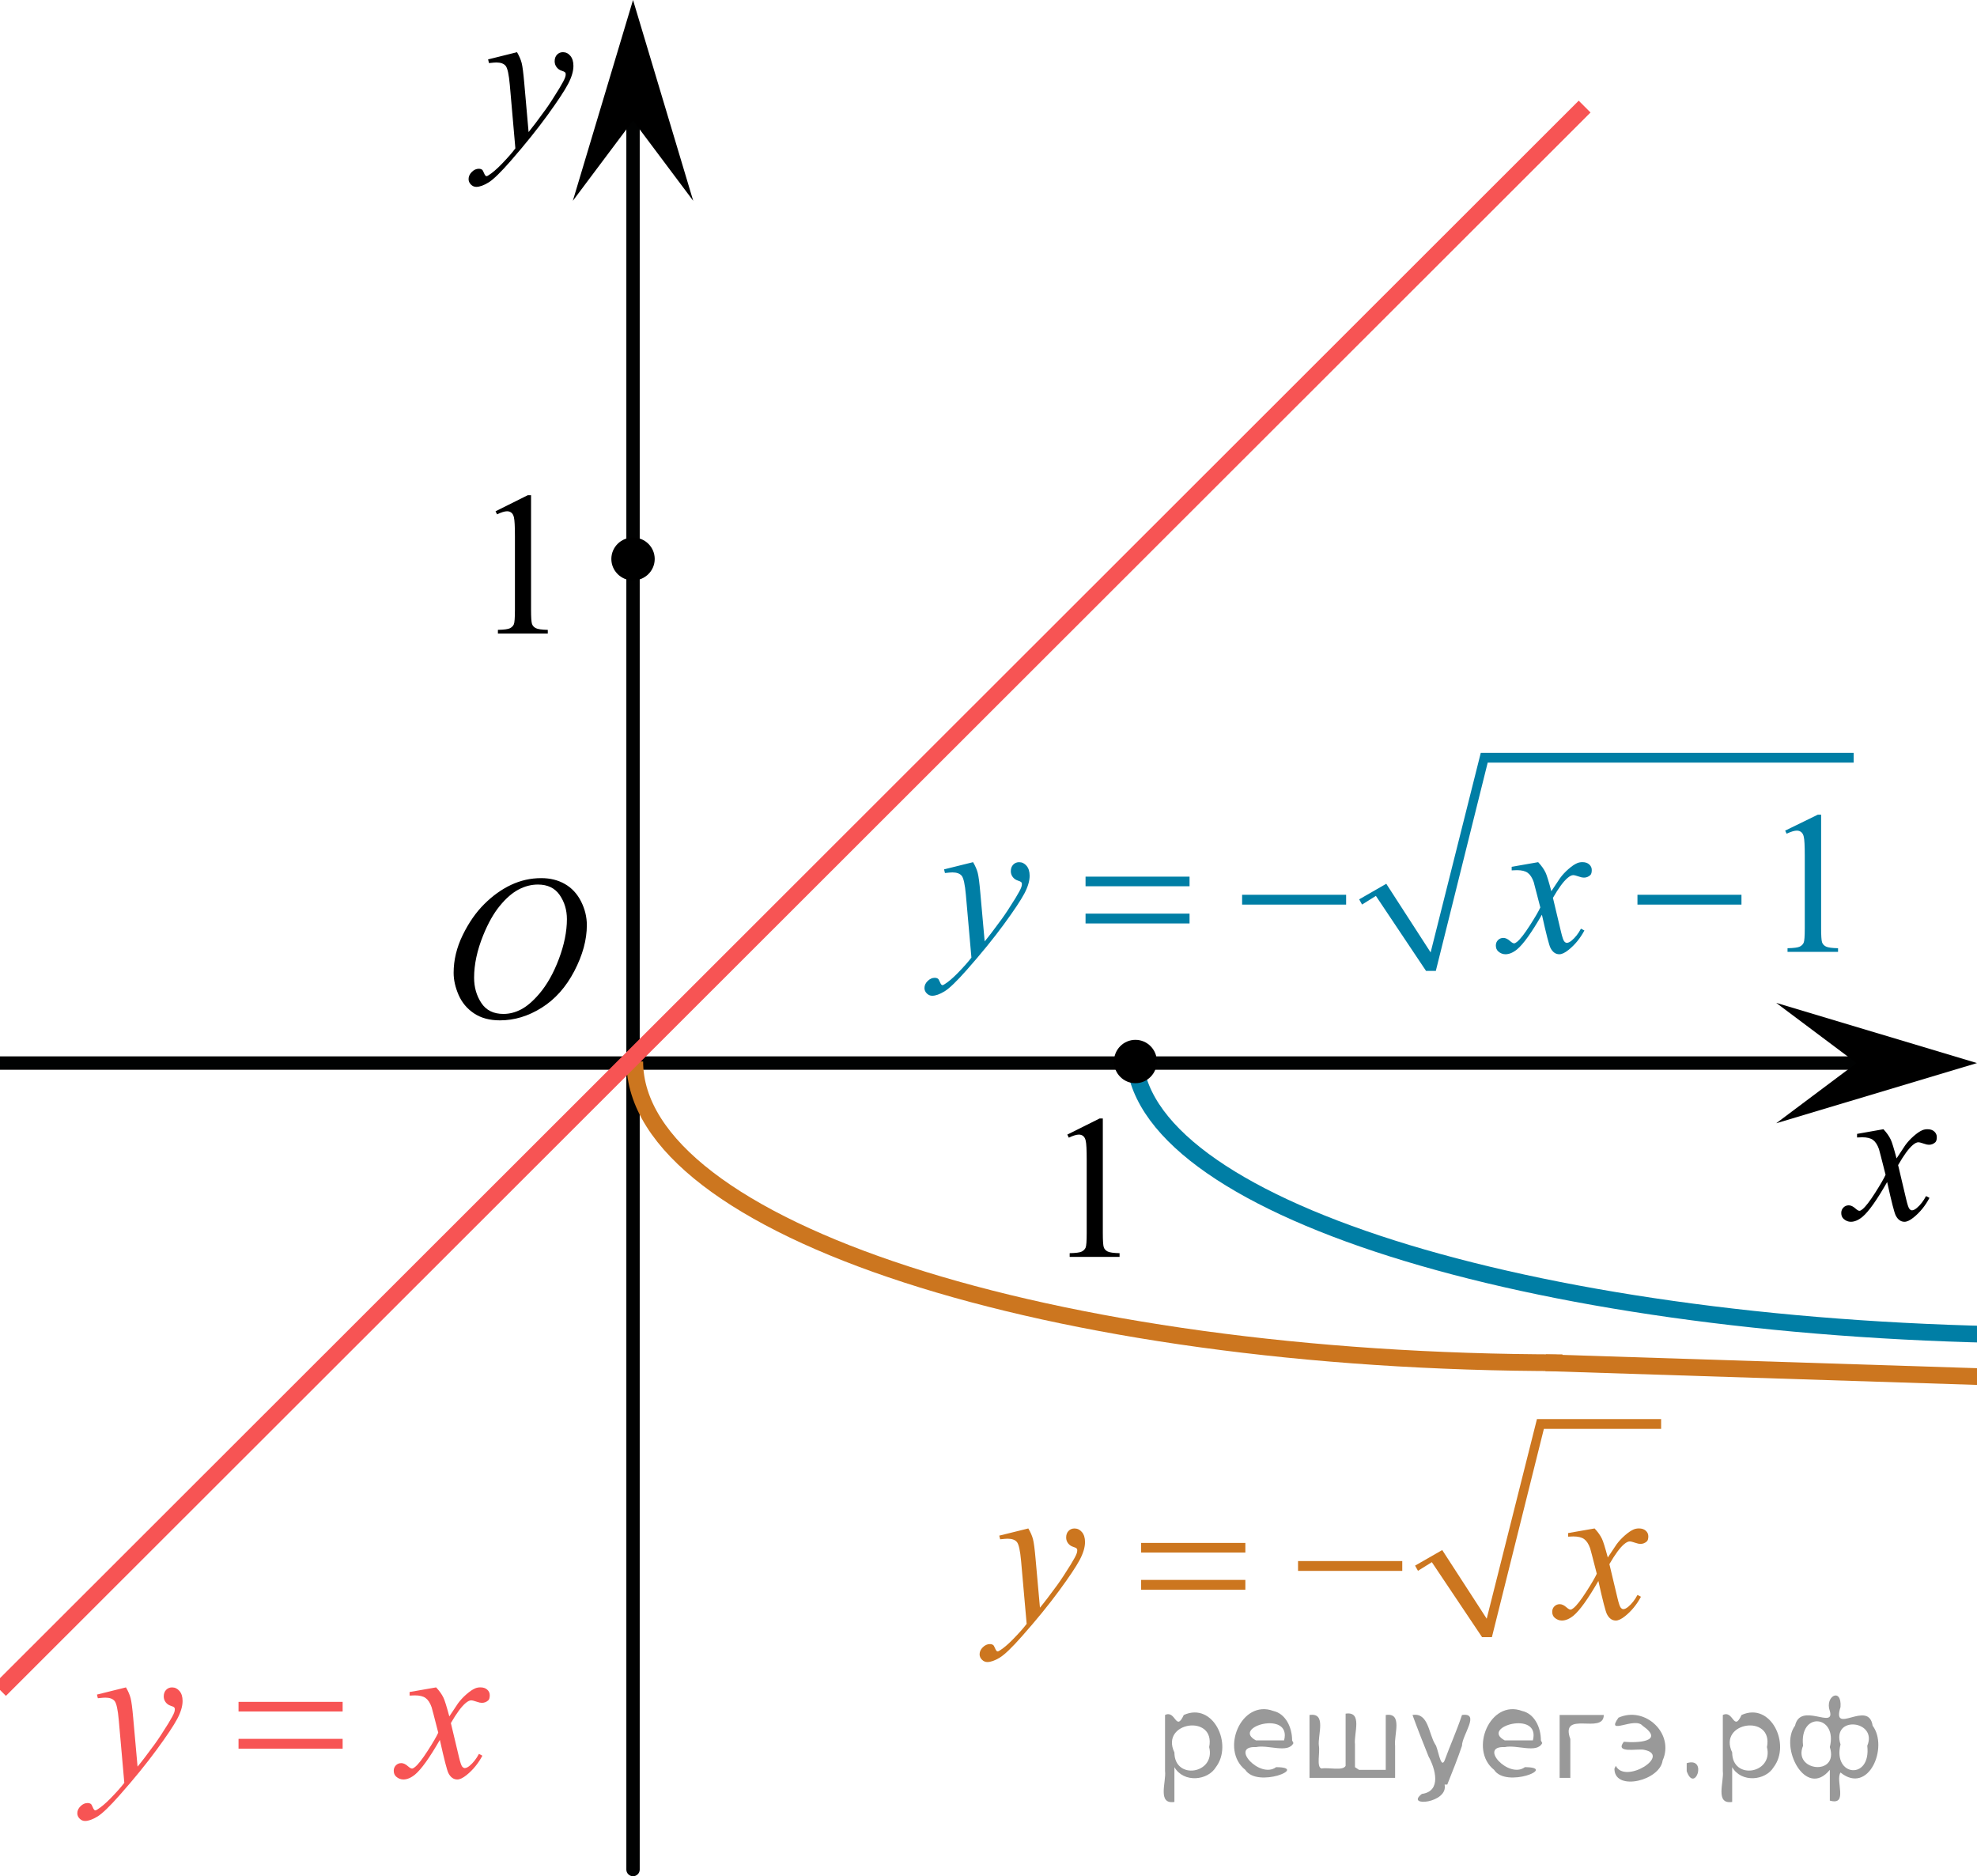 <?xml version="1.0" encoding="utf-8"?>
<!-- Generator: Adobe Illustrator 27.2.0, SVG Export Plug-In . SVG Version: 6.00 Build 0)  -->
<svg version="1.1" id="Слой_1" xmlns="http://www.w3.org/2000/svg" xmlns:xlink="http://www.w3.org/1999/xlink" x="0px" y="0px"
	 width="147.803px" height="140.252px" viewBox="0 0 147.803 140.252" enable-background="new 0 0 147.803 140.252"
	 xml:space="preserve">
<line fill="none" stroke="#010202" stroke-linecap="round" stroke-linejoin="round" stroke-miterlimit="8" x1="-23.395" y1="79.467" x2="138.736" y2="79.467"/>
<line fill="none" stroke="#010202" stroke-linecap="round" stroke-linejoin="round" stroke-miterlimit="8" x1="47.326" y1="9.267" x2="47.326" y2="139.752"/>
<path fill="none" stroke="#CC761F" stroke-width="1.25" stroke-linejoin="round" stroke-miterlimit="8" d="M116.811,101.868
	c-38.302,0-69.355-10.083-69.355-22.518"/>
<g>
	<g>
		<g>
			<g>
				<g>
					<g>
						<g>
							<g>
								<g>
									<g>
										<g>
											<g>
												<g>
													<g>
														<g>
															<g>
																<g>
																	<g>
																		<g>
																			<g>
																				<g>
																					<g>
																						<defs>
																							<rect id="SVGID_1_" x="30.942" y="62.084" width="16.511" height="18.146"/>
																						</defs>
																						<clipPath id="SVGID_00000088120625764053899270000008444872333121467811_">
																							<use xlink:href="#SVGID_1_"  overflow="visible"/>
																						</clipPath>
																						<g clip-path="url(#SVGID_00000088120625764053899270000008444872333121467811_)">
																							<g enable-background="new    ">
																								<path d="M40.467,65.642c0.665,0,1.253,0.146,1.766,0.44c0.512,0.292,0.914,0.725,1.205,1.297
																									c0.29,0.572,0.435,1.166,0.435,1.78c0,1.09-0.311,2.233-0.935,3.43
																									c-0.623,1.197-1.437,2.111-2.441,2.741c-1.005,0.63-2.044,0.944-3.118,0.944
																									c-0.773,0-1.419-0.174-1.939-0.521c-0.52-0.347-0.904-0.806-1.153-1.375
																									c-0.248-0.57-0.373-1.122-0.373-1.657c0-0.95,0.225-1.889,0.676-2.815
																									s0.989-1.702,1.615-2.324c0.625-0.622,1.292-1.101,2.002-1.435S39.669,65.642,40.467,65.642z
																									 M40.216,66.122c-0.493,0-0.974,0.124-1.444,0.371c-0.471,0.247-0.938,0.652-1.4,1.215
																									c-0.463,0.561-0.879,1.298-1.248,2.208c-0.453,1.119-0.68,2.177-0.68,3.171
																									c0,0.71,0.18,1.338,0.54,1.886c0.359,0.547,0.911,0.821,1.655,0.821
																									c0.448,0,0.888-0.113,1.319-0.338c0.431-0.225,0.88-0.609,1.348-1.154
																									c0.586-0.685,1.079-1.559,1.478-2.62c0.399-1.062,0.599-2.054,0.599-2.973
																									c0-0.68-0.18-1.281-0.54-1.804C41.482,66.383,40.94,66.122,40.216,66.122z"/>
																							</g>
																						</g>
																					</g>
																				</g>
																			</g>
																		</g>
																	</g>
																</g>
															</g>
														</g>
													</g>
												</g>
											</g>
										</g>
									</g>
								</g>
							</g>
						</g>
					</g>
				</g>
			</g>
		</g>
	</g>
</g>
<line fill="none" stroke="#F75454" stroke-width="1.25" stroke-linejoin="round" stroke-miterlimit="8" x1="118.468" y1="7.967" x2="0" y2="126.329"/>
<path fill="none" stroke="#007EA5" stroke-width="1.25" stroke-linejoin="round" stroke-miterlimit="8" d="M154.172,99.813
	c-36.979,0-67.463-8.808-69.287-20.021"/>
<line fill="none" stroke="#CC761F" stroke-width="1.25" stroke-linejoin="round" stroke-miterlimit="8" x1="115.553" y1="101.868" x2="151.51" y2="103.019"/>
<polygon points="47.326,9.006 42.826,15.012 47.326,0 51.826,15.012 "/>
<polygon points="138.797,79.467 132.791,74.967 147.803,79.467 132.791,83.967 "/>
<g>
	<g>
		<g>
			<g>
				<g>
					<g>
						<g>
							<g>
								<g>
									<g>
										<g>
											<g>
												<g>
													<g>
														<g>
															<g>
																<g>
																	<g>
																		<g>
																			<g>
																				<g>
																					<defs>
																						
																							<rect id="SVGID_00000003103923674173789980000015199421774827723905_" x="32.327" y="0.918" width="13.743" height="16.697"/>
																					</defs>
																					<clipPath id="SVGID_00000018205305850464780850000015367161261979007679_">
																						<use xlink:href="#SVGID_00000003103923674173789980000015199421774827723905_"  overflow="visible"/>
																					</clipPath>
																					<g clip-path="url(#SVGID_00000018205305850464780850000015367161261979007679_)">
																						<g enable-background="new    ">
																							<path d="M38.654,3.902c0.167,0.289,0.283,0.56,0.347,0.81c0.064,0.252,0.128,0.746,0.192,1.483
																								l0.325,3.678c0.295-0.359,0.724-0.927,1.285-1.704c0.271-0.379,0.606-0.894,1.004-1.547
																								c0.241-0.399,0.389-0.678,0.443-0.838c0.03-0.079,0.044-0.161,0.044-0.246
																								c0-0.055-0.017-0.1-0.052-0.135s-0.124-0.076-0.27-0.123
																								c-0.145-0.048-0.266-0.135-0.361-0.262c-0.096-0.127-0.144-0.273-0.144-0.438
																								c0-0.204,0.059-0.368,0.177-0.493c0.118-0.124,0.266-0.186,0.443-0.186
																								c0.216,0,0.401,0.091,0.554,0.273c0.152,0.182,0.229,0.433,0.229,0.751
																								c0,0.394-0.133,0.844-0.398,1.35s-0.778,1.281-1.536,2.328
																								c-0.758,1.046-1.676,2.187-2.753,3.423c-0.743,0.852-1.294,1.389-1.653,1.61
																								c-0.359,0.222-0.667,0.333-0.923,0.333c-0.152,0-0.287-0.059-0.402-0.176
																								s-0.173-0.253-0.173-0.407c0-0.194,0.08-0.371,0.24-0.531
																								c0.16-0.159,0.334-0.239,0.52-0.239c0.099,0,0.18,0.022,0.244,0.067
																								c0.039,0.025,0.083,0.097,0.129,0.213c0.047,0.117,0.09,0.196,0.129,0.236
																								c0.024,0.024,0.054,0.037,0.088,0.037c0.03,0,0.082-0.025,0.155-0.075
																								c0.271-0.169,0.585-0.439,0.945-0.807c0.472-0.488,0.822-0.887,1.048-1.196L38.115,6.353
																								c-0.069-0.782-0.172-1.258-0.31-1.428c-0.138-0.169-0.369-0.254-0.694-0.254
																								c-0.103,0-0.288,0.015-0.554,0.045L36.491,4.44L38.654,3.902z"/>
																						</g>
																					</g>
																				</g>
																			</g>
																		</g>
																	</g>
																</g>
															</g>
														</g>
													</g>
												</g>
											</g>
										</g>
									</g>
								</g>
							</g>
						</g>
					</g>
				</g>
			</g>
		</g>
	</g>
</g>
<g>
	<g>
		<g>
			<g>
				<g>
					<g>
						<g>
							<g>
								<g>
									<g>
										<g>
											<g>
												<g>
													<g>
														<g>
															<g>
																<g>
																	<g>
																		<g>
																			<g>
																				<g>
																					<defs>
																						
																							<rect id="SVGID_00000023970459706141465700000011349658753562765208_" x="134.965" y="81.444" width="12.354" height="13.869"/>
																					</defs>
																					<clipPath id="SVGID_00000033351011006192617540000013378888599524928430_">
																						<use xlink:href="#SVGID_00000023970459706141465700000011349658753562765208_"  overflow="visible"/>
																					</clipPath>
																					<g clip-path="url(#SVGID_00000033351011006192617540000013378888599524928430_)">
																						<g enable-background="new    ">
																							<path d="M140.808,84.412c0.241,0.258,0.423,0.517,0.546,0.774
																								c0.088,0.179,0.233,0.648,0.435,1.408l0.649-0.983c0.172-0.238,0.381-0.466,0.627-0.682
																								c0.246-0.216,0.462-0.364,0.649-0.443c0.118-0.05,0.248-0.074,0.391-0.074
																								c0.211,0,0.38,0.057,0.505,0.171s0.188,0.253,0.188,0.417c0,0.19-0.037,0.318-0.111,0.388
																								c-0.138,0.124-0.295,0.186-0.472,0.186c-0.103,0-0.214-0.022-0.332-0.067
																								c-0.231-0.079-0.386-0.119-0.464-0.119c-0.118,0-0.258,0.069-0.421,0.209
																								c-0.305,0.258-0.669,0.757-1.092,1.497l0.605,2.562c0.093,0.393,0.172,0.627,0.236,0.704
																								c0.064,0.077,0.127,0.115,0.191,0.115c0.103,0,0.224-0.058,0.362-0.172
																								c0.271-0.228,0.501-0.526,0.693-0.894l0.258,0.134c-0.31,0.586-0.704,1.073-1.181,1.46
																								c-0.271,0.219-0.499,0.328-0.686,0.328c-0.275,0-0.494-0.156-0.656-0.469
																								c-0.103-0.194-0.317-1.028-0.642-2.503c-0.767,1.346-1.382,2.212-1.844,2.6
																								c-0.3,0.248-0.59,0.372-0.871,0.372c-0.197,0-0.377-0.072-0.539-0.216
																								c-0.118-0.109-0.177-0.256-0.177-0.44c0-0.164,0.054-0.301,0.163-0.41
																								c0.108-0.109,0.241-0.164,0.398-0.164c0.158,0,0.325,0.08,0.502,0.239
																								c0.128,0.114,0.226,0.171,0.295,0.171c0.059,0,0.135-0.04,0.229-0.119
																								c0.231-0.189,0.546-0.596,0.944-1.222c0.398-0.626,0.659-1.077,0.782-1.355
																								c-0.305-1.207-0.47-1.845-0.494-1.915c-0.113-0.322-0.261-0.551-0.443-0.685
																								c-0.182-0.135-0.45-0.201-0.804-0.201c-0.113,0-0.243,0.005-0.391,0.015v-0.269
																								L140.808,84.412z"/>
																						</g>
																					</g>
																				</g>
																			</g>
																		</g>
																	</g>
																</g>
															</g>
														</g>
													</g>
												</g>
											</g>
										</g>
									</g>
								</g>
							</g>
						</g>
					</g>
				</g>
			</g>
		</g>
	</g>
</g>
<ellipse cx="84.885" cy="79.351" rx="1.604" ry="1.621"/>
<ellipse cx="47.326" cy="41.784" rx="1.621" ry="1.604"/>
<g>
	<g>
		<g>
			<g>
				<g>
					<g>
						<g>
							<g>
								<g>
									<g>
										<defs>
											
												<rect id="SVGID_00000075860432371558982260000005686890878223255938_" x="77.179" y="80.029" width="9.53" height="16.699"/>
										</defs>
										<clipPath id="SVGID_00000153682921211822149220000007957844177342632346_">
											<use xlink:href="#SVGID_00000075860432371558982260000005686890878223255938_"  overflow="visible"/>
										</clipPath>
										<g clip-path="url(#SVGID_00000153682921211822149220000007957844177342632346_)">
											<g enable-background="new    ">
												<path d="M79.794,84.813l2.413-1.203h0.241v8.558c0,0.568,0.023,0.922,0.07,1.062
													c0.046,0.14,0.143,0.246,0.289,0.321c0.146,0.074,0.444,0.117,0.893,0.127v0.276h-3.73v-0.276
													c0.468-0.01,0.77-0.051,0.907-0.123c0.137-0.072,0.231-0.17,0.285-0.292
													c0.054-0.122,0.081-0.487,0.081-1.095v-5.471c0-0.737-0.024-1.211-0.073-1.42
													c-0.034-0.16-0.096-0.277-0.186-0.352c-0.09-0.075-0.199-0.112-0.325-0.112
													c-0.181,0-0.432,0.077-0.753,0.231L79.794,84.813z"/>
											</g>
										</g>
									</g>
								</g>
							</g>
						</g>
					</g>
				</g>
			</g>
		</g>
	</g>
</g>
<g>
	<g>
		<g>
			<g>
				<g>
					<g>
						<g>
							<g>
								<g>
									<g>
										<defs>
											
												<rect id="SVGID_00000039124114701365307200000016150108607736818863_" x="34.433" y="33.434" width="9.53" height="16.699"/>
										</defs>
										<clipPath id="SVGID_00000043448663604602804770000014785353482756043402_">
											<use xlink:href="#SVGID_00000039124114701365307200000016150108607736818863_"  overflow="visible"/>
										</clipPath>
										<g clip-path="url(#SVGID_00000043448663604602804770000014785353482756043402_)">
											<g enable-background="new    ">
												<path d="M37.048,38.219l2.413-1.203h0.241v8.558c0,0.568,0.023,0.922,0.07,1.062
													c0.046,0.14,0.143,0.246,0.289,0.321c0.146,0.074,0.444,0.117,0.893,0.127v0.276h-3.73V47.083
													c0.468-0.01,0.77-0.051,0.907-0.123c0.137-0.072,0.231-0.17,0.285-0.292s0.081-0.487,0.081-1.095
													v-5.471c0-0.737-0.024-1.211-0.073-1.42c-0.034-0.16-0.096-0.277-0.186-0.352
													c-0.09-0.075-0.199-0.112-0.325-0.112c-0.181,0-0.432,0.077-0.753,0.231L37.048,38.219z"/>
											</g>
										</g>
									</g>
								</g>
							</g>
						</g>
					</g>
				</g>
			</g>
		</g>
	</g>
</g>
<g>
	<defs>
		<polygon id="SVGID_00000137854923231369507140000002923019582094576289_" points="3.067,139.752 40.327,139.752 
			40.327,123.192 3.067,123.192 3.067,139.752 		"/>
	</defs>
	<clipPath id="SVGID_00000019674312330828737530000011083658038592154008_">
		<use xlink:href="#SVGID_00000137854923231369507140000002923019582094576289_"  overflow="visible"/>
	</clipPath>
	<g clip-path="url(#SVGID_00000019674312330828737530000011083658038592154008_)">
		<path fill="#F75454" d="M9.417,126.136c0.168,0.287,0.284,0.555,0.348,0.805c0.065,0.249,0.128,0.739,0.193,1.471
			l0.326,3.647c0.296-0.355,0.727-0.919,1.29-1.69c0.272-0.376,0.608-0.887,1.008-1.534
			c0.242-0.396,0.39-0.672,0.445-0.83c0.029-0.079,0.044-0.161,0.044-0.245c0-0.054-0.018-0.099-0.052-0.133
			c-0.035-0.035-0.124-0.075-0.271-0.123c-0.145-0.047-0.267-0.133-0.363-0.259
			c-0.096-0.126-0.144-0.271-0.144-0.434c0-0.203,0.06-0.366,0.178-0.489c0.119-0.124,0.267-0.185,0.445-0.185
			c0.217,0,0.402,0.09,0.556,0.271s0.23,0.429,0.23,0.745c0,0.391-0.134,0.836-0.4,1.338
			c-0.267,0.502-0.781,1.272-1.542,2.309c-0.761,1.038-1.682,2.169-2.765,3.394
			c-0.746,0.846-1.299,1.378-1.66,1.598s-0.669,0.33-0.926,0.33c-0.153,0-0.288-0.059-0.404-0.175
			c-0.116-0.116-0.174-0.25-0.174-0.403c0-0.193,0.081-0.368,0.241-0.526s0.335-0.237,0.522-0.237
			c0.099,0,0.181,0.022,0.245,0.066c0.04,0.025,0.083,0.096,0.13,0.212c0.047,0.115,0.09,0.193,0.129,0.233
			c0.025,0.024,0.055,0.037,0.089,0.037c0.03,0,0.082-0.025,0.156-0.074c0.272-0.168,0.588-0.435,0.949-0.801
			c0.475-0.484,0.825-0.88,1.053-1.185l-0.415-4.699c-0.069-0.776-0.173-1.248-0.311-1.416s-0.371-0.252-0.697-0.252
			c-0.103,0-0.289,0.015-0.556,0.044l-0.067-0.273L9.417,126.136z"/>
		<path fill="#F75454" d="M32.605,126.136c0.242,0.257,0.425,0.514,0.548,0.77c0.089,0.179,0.235,0.645,0.438,1.401
			l0.652-0.979c0.173-0.237,0.383-0.463,0.63-0.678c0.247-0.216,0.464-0.362,0.652-0.441
			c0.119-0.05,0.249-0.074,0.393-0.074c0.212,0,0.382,0.057,0.508,0.171c0.126,0.113,0.189,0.252,0.189,0.415
			c0,0.188-0.037,0.316-0.111,0.385c-0.139,0.124-0.297,0.185-0.475,0.185c-0.103,0-0.215-0.022-0.334-0.066
			c-0.232-0.079-0.388-0.119-0.467-0.119c-0.119,0-0.26,0.069-0.423,0.208c-0.306,0.257-0.672,0.754-1.097,1.489
			l0.607,2.55c0.094,0.391,0.173,0.624,0.237,0.701c0.065,0.076,0.128,0.114,0.193,0.114
			c0.103,0,0.225-0.057,0.363-0.17c0.272-0.228,0.504-0.524,0.697-0.89l0.259,0.134
			c-0.311,0.583-0.707,1.067-1.186,1.452c-0.272,0.218-0.501,0.326-0.69,0.326c-0.276,0-0.497-0.155-0.66-0.467
			c-0.103-0.192-0.318-1.022-0.644-2.49c-0.771,1.339-1.389,2.201-1.853,2.587
			c-0.302,0.247-0.593,0.37-0.875,0.37c-0.197,0-0.378-0.071-0.541-0.215c-0.119-0.108-0.178-0.255-0.178-0.438
			c0-0.163,0.055-0.299,0.163-0.407c0.109-0.108,0.242-0.163,0.4-0.163c0.158,0,0.326,0.079,0.504,0.237
			c0.128,0.113,0.227,0.17,0.296,0.17c0.06,0,0.136-0.039,0.23-0.118c0.232-0.188,0.548-0.593,0.949-1.216
			c0.4-0.622,0.662-1.072,0.786-1.349c-0.307-1.201-0.472-1.836-0.497-1.905
			c-0.114-0.321-0.262-0.549-0.445-0.682c-0.183-0.134-0.452-0.2-0.808-0.2c-0.114,0-0.245,0.005-0.393,0.015
			v-0.267L32.605,126.136z"/>
	</g>
	<g clip-path="url(#SVGID_00000019674312330828737530000011083658038592154008_)">
		<path fill="#F75454" d="M17.833,127.218h7.783v0.719H17.833V127.218z M17.833,129.983h7.783v0.734H17.833V129.983z"/>
	</g>
</g>
<g>
	<defs>
		<polygon id="SVGID_00000016783992827067935130000016415007261310971296_" points="66.413,78.053 142.244,78.053 
			142.244,53.213 66.413,53.213 66.413,78.053 		"/>
	</defs>
	<clipPath id="SVGID_00000006673051730455522740000004614630162274324663_">
		<use xlink:href="#SVGID_00000016783992827067935130000016415007261310971296_"  overflow="visible"/>
	</clipPath>
	
		<line clip-path="url(#SVGID_00000006673051730455522740000004614630162274324663_)" fill="#007EA5" stroke="#000000" stroke-width="0" stroke-linecap="square" stroke-miterlimit="10" x1="101.7" y1="67.401" x2="103.251" y2="66.495"/>
	
		<line clip-path="url(#SVGID_00000006673051730455522740000004614630162274324663_)" fill="#007EA5" stroke="#000000" stroke-width="0" stroke-linecap="square" stroke-miterlimit="10" x1="103.251" y1="66.495" x2="106.956" y2="72.576"/>
	
		<line clip-path="url(#SVGID_00000006673051730455522740000004614630162274324663_)" fill="#007EA5" stroke="#000000" stroke-width="0" stroke-linecap="square" stroke-miterlimit="10" x1="106.956" y1="72.576" x2="110.963" y2="56.62"/>
	
		<line clip-path="url(#SVGID_00000006673051730455522740000004614630162274324663_)" fill="#007EA5" stroke="#000000" stroke-width="0" stroke-linecap="square" stroke-miterlimit="10" x1="110.963" y1="56.62" x2="138.581" y2="56.62"/>
	
		<polygon clip-path="url(#SVGID_00000006673051730455522740000004614630162274324663_)" fill-rule="evenodd" clip-rule="evenodd" fill="#007EA5" points="
		101.614,67.228 103.639,66.064 106.956,71.196 110.705,56.275 138.581,56.275 138.581,57.008 111.222,57.008 
		107.344,72.576 106.612,72.576 102.863,66.97 101.829,67.617 	"/>
	<g clip-path="url(#SVGID_00000006673051730455522740000004614630162274324663_)">
		<path fill="#007EA5" d="M133.461,62.091l2.444-1.193h0.244v8.487c0,0.564,0.023,0.914,0.07,1.053
			c0.047,0.138,0.144,0.244,0.292,0.318c0.148,0.074,0.449,0.116,0.904,0.126v0.274h-3.777v-0.274
			c0.475-0.01,0.78-0.051,0.918-0.122c0.139-0.071,0.235-0.168,0.289-0.289c0.055-0.121,0.082-0.483,0.082-1.086
			v-5.426c0-0.731-0.025-1.2-0.074-1.408c-0.035-0.158-0.098-0.274-0.19-0.349
			c-0.091-0.074-0.201-0.111-0.329-0.111c-0.183,0-0.436,0.077-0.763,0.231L133.461,62.091z"/>
	</g>
	<g clip-path="url(#SVGID_00000006673051730455522740000004614630162274324663_)">
		<path fill="#007EA5" d="M72.749,64.449c0.168,0.287,0.284,0.555,0.348,0.805c0.064,0.249,0.128,0.739,0.192,1.471
			l0.326,3.647c0.296-0.355,0.726-0.919,1.289-1.69c0.272-0.376,0.607-0.887,1.007-1.534
			c0.242-0.396,0.39-0.672,0.444-0.83c0.03-0.079,0.044-0.161,0.044-0.245c0-0.054-0.017-0.099-0.052-0.133
			c-0.035-0.035-0.124-0.075-0.27-0.123c-0.146-0.047-0.267-0.133-0.363-0.259c-0.096-0.126-0.144-0.271-0.144-0.434
			c0-0.203,0.059-0.366,0.178-0.489c0.118-0.124,0.267-0.185,0.444-0.185c0.217,0,0.402,0.09,0.555,0.271
			s0.23,0.429,0.23,0.745c0,0.391-0.133,0.836-0.4,1.338s-0.78,1.272-1.54,2.309
			c-0.76,1.038-1.681,2.169-2.762,3.394c-0.746,0.846-1.299,1.378-1.659,1.598
			c-0.36,0.22-0.668,0.33-0.925,0.33c-0.153,0-0.288-0.059-0.404-0.175c-0.116-0.116-0.174-0.25-0.174-0.403
			c0-0.193,0.08-0.368,0.241-0.526c0.16-0.158,0.335-0.237,0.522-0.237c0.099,0,0.18,0.022,0.244,0.066
			c0.04,0.025,0.083,0.096,0.13,0.212c0.047,0.115,0.09,0.193,0.129,0.233c0.025,0.024,0.054,0.037,0.089,0.037
			c0.03,0,0.082-0.025,0.156-0.074c0.272-0.168,0.587-0.435,0.948-0.801c0.474-0.484,0.824-0.88,1.052-1.185
			l-0.415-4.699c-0.069-0.776-0.173-1.248-0.311-1.416s-0.37-0.252-0.696-0.252c-0.104,0-0.289,0.015-0.556,0.044
			l-0.066-0.273L72.749,64.449z"/>
		<path fill="#007EA5" d="M114.996,64.449c0.241,0.257,0.424,0.514,0.548,0.77c0.089,0.179,0.234,0.645,0.436,1.401
			l0.652-0.979c0.173-0.237,0.382-0.463,0.629-0.678c0.247-0.216,0.464-0.362,0.651-0.441
			c0.119-0.05,0.25-0.074,0.393-0.074c0.213,0,0.382,0.057,0.508,0.171c0.126,0.113,0.189,0.252,0.189,0.415
			c0,0.188-0.037,0.316-0.111,0.385c-0.138,0.124-0.296,0.185-0.474,0.185c-0.103,0-0.215-0.022-0.333-0.066
			c-0.232-0.079-0.388-0.119-0.467-0.119c-0.118,0-0.259,0.069-0.422,0.208c-0.307,0.257-0.672,0.754-1.096,1.489
			l0.606,2.55c0.094,0.391,0.173,0.624,0.237,0.701c0.065,0.076,0.129,0.114,0.192,0.114
			c0.103,0,0.225-0.057,0.363-0.17c0.272-0.228,0.503-0.524,0.696-0.89l0.259,0.134
			c-0.31,0.583-0.706,1.067-1.185,1.452c-0.272,0.218-0.501,0.326-0.689,0.326c-0.277,0-0.497-0.155-0.659-0.467
			c-0.104-0.192-0.318-1.022-0.644-2.49c-0.77,1.339-1.388,2.201-1.852,2.587
			c-0.301,0.247-0.593,0.37-0.874,0.37c-0.197,0-0.377-0.071-0.54-0.215c-0.119-0.108-0.178-0.255-0.178-0.438
			c0-0.163,0.054-0.299,0.163-0.407c0.108-0.108,0.241-0.163,0.399-0.163s0.326,0.079,0.504,0.237
			c0.128,0.113,0.227,0.17,0.296,0.17c0.06,0,0.136-0.039,0.23-0.118c0.232-0.188,0.548-0.593,0.948-1.216
			c0.399-0.622,0.661-1.072,0.785-1.349c-0.307-1.201-0.472-1.836-0.496-1.905
			c-0.114-0.321-0.263-0.549-0.444-0.682c-0.184-0.134-0.452-0.2-0.808-0.2c-0.113,0-0.244,0.005-0.393,0.015
			v-0.267L114.996,64.449z"/>
	</g>
	<g clip-path="url(#SVGID_00000006673051730455522740000004614630162274324663_)">
		<path fill="#007EA5" d="M81.157,65.531h7.775v0.719h-7.775V65.531z M81.157,68.296h7.775v0.734h-7.775V68.296z"/>
		<path fill="#007EA5" d="M92.862,66.887h7.776v0.734h-7.776V66.887z"/>
		<path fill="#007EA5" d="M122.418,66.887h7.776v0.734h-7.776V66.887z"/>
	</g>
</g>
<g>
	<defs>
		<polygon id="SVGID_00000085248074882707152800000001561058895442536633_" points="70.517,127.859 127.166,127.859 
			127.166,103.019 70.517,103.019 70.517,127.859 		"/>
	</defs>
	<clipPath id="SVGID_00000001623843350477832440000002573085260867656349_">
		<use xlink:href="#SVGID_00000085248074882707152800000001561058895442536633_"  overflow="visible"/>
	</clipPath>
	
		<line clip-path="url(#SVGID_00000001623843350477832440000002573085260867656349_)" fill="#CC761F" stroke="#000000" stroke-width="0" stroke-linecap="square" stroke-miterlimit="10" x1="105.88" y1="117.207" x2="107.434" y2="116.301"/>
	
		<line clip-path="url(#SVGID_00000001623843350477832440000002573085260867656349_)" fill="#CC761F" stroke="#000000" stroke-width="0" stroke-linecap="square" stroke-miterlimit="10" x1="107.434" y1="116.301" x2="111.148" y2="122.382"/>
	
		<line clip-path="url(#SVGID_00000001623843350477832440000002573085260867656349_)" fill="#CC761F" stroke="#000000" stroke-width="0" stroke-linecap="square" stroke-miterlimit="10" x1="111.148" y1="122.382" x2="115.163" y2="106.426"/>
	
		<line clip-path="url(#SVGID_00000001623843350477832440000002573085260867656349_)" fill="#CC761F" stroke="#000000" stroke-width="0" stroke-linecap="square" stroke-miterlimit="10" x1="115.163" y1="106.426" x2="124.187" y2="106.426"/>
	
		<polygon clip-path="url(#SVGID_00000001623843350477832440000002573085260867656349_)" fill-rule="evenodd" clip-rule="evenodd" fill="#CC761F" points="
		105.793,117.034 107.823,115.87 111.148,121.002 114.904,106.081 124.187,106.081 124.187,106.814 115.422,106.814 
		111.536,122.382 110.802,122.382 107.046,116.776 106.009,117.422 	"/>
	<g clip-path="url(#SVGID_00000001623843350477832440000002573085260867656349_)">
		<path fill="#CC761F" d="M76.879,114.255c0.168,0.287,0.284,0.555,0.349,0.805c0.065,0.249,0.129,0.739,0.193,1.471
			l0.327,3.647c0.297-0.355,0.728-0.919,1.292-1.69c0.272-0.376,0.608-0.887,1.009-1.534
			c0.242-0.396,0.391-0.672,0.445-0.83c0.029-0.079,0.044-0.161,0.044-0.245c0-0.054-0.018-0.099-0.052-0.133
			c-0.035-0.035-0.125-0.075-0.271-0.123c-0.146-0.047-0.268-0.133-0.364-0.259c-0.097-0.126-0.144-0.271-0.144-0.434
			c0-0.203,0.059-0.366,0.178-0.489c0.119-0.124,0.267-0.185,0.445-0.185c0.218,0,0.403,0.09,0.557,0.271
			s0.23,0.429,0.23,0.745c0,0.391-0.133,0.836-0.4,1.338c-0.268,0.502-0.782,1.272-1.544,2.309
			c-0.762,1.038-1.685,2.169-2.768,3.394c-0.747,0.846-1.301,1.378-1.662,1.598
			c-0.361,0.22-0.67,0.33-0.928,0.33c-0.153,0-0.288-0.059-0.404-0.175s-0.175-0.25-0.175-0.403
			c0-0.193,0.081-0.368,0.241-0.526c0.161-0.158,0.335-0.237,0.523-0.237c0.099,0,0.181,0.022,0.245,0.066
			c0.04,0.025,0.083,0.096,0.13,0.212c0.047,0.115,0.09,0.193,0.13,0.233c0.025,0.024,0.055,0.037,0.089,0.037
			c0.03,0,0.082-0.025,0.156-0.074c0.272-0.168,0.589-0.435,0.95-0.801c0.475-0.484,0.826-0.88,1.054-1.185
			l-0.416-4.699c-0.069-0.776-0.173-1.248-0.311-1.416s-0.371-0.252-0.698-0.252c-0.103,0-0.289,0.015-0.556,0.044
			l-0.067-0.273L76.879,114.255z"/>
		<path fill="#CC761F" d="M119.214,114.255c0.242,0.257,0.425,0.514,0.549,0.77c0.089,0.179,0.235,0.645,0.438,1.401
			l0.653-0.979c0.173-0.237,0.384-0.463,0.631-0.678c0.247-0.216,0.465-0.362,0.653-0.441
			c0.118-0.05,0.25-0.074,0.394-0.074c0.212,0,0.382,0.057,0.508,0.171c0.126,0.113,0.19,0.252,0.19,0.415
			c0,0.188-0.037,0.316-0.111,0.385c-0.139,0.124-0.297,0.185-0.475,0.185c-0.104,0-0.216-0.022-0.334-0.066
			c-0.233-0.079-0.389-0.119-0.468-0.119c-0.119,0-0.26,0.069-0.423,0.208c-0.307,0.257-0.673,0.754-1.099,1.489
			l0.608,2.55c0.094,0.391,0.173,0.624,0.237,0.701c0.065,0.076,0.129,0.114,0.193,0.114
			c0.103,0,0.225-0.057,0.363-0.17c0.273-0.228,0.505-0.524,0.698-0.89l0.26,0.134
			c-0.312,0.583-0.708,1.067-1.188,1.452c-0.273,0.218-0.503,0.326-0.69,0.326c-0.277,0-0.497-0.155-0.66-0.467
			c-0.104-0.192-0.319-1.022-0.645-2.49c-0.772,1.339-1.391,2.201-1.855,2.587
			c-0.302,0.247-0.594,0.37-0.876,0.37c-0.198,0-0.379-0.071-0.542-0.215c-0.118-0.108-0.178-0.255-0.178-0.438
			c0-0.163,0.055-0.299,0.163-0.407c0.109-0.108,0.242-0.163,0.4-0.163s0.327,0.079,0.505,0.237
			c0.129,0.113,0.228,0.17,0.297,0.17c0.06,0,0.136-0.039,0.231-0.118c0.232-0.188,0.549-0.593,0.949-1.216
			c0.401-0.622,0.663-1.072,0.787-1.349c-0.307-1.201-0.473-1.836-0.497-1.905
			c-0.114-0.321-0.263-0.549-0.445-0.682c-0.184-0.134-0.453-0.2-0.81-0.2c-0.113,0-0.244,0.005-0.393,0.015
			v-0.267L119.214,114.255z"/>
	</g>
	<g clip-path="url(#SVGID_00000001623843350477832440000002573085260867656349_)">
		<path fill="#CC761F" d="M85.313,115.337h7.792v0.719h-7.792V115.337z M85.313,118.102h7.792v0.734h-7.792V118.102z"/>
		<path fill="#CC761F" d="M97.043,116.694h7.792v0.734h-7.792V116.694z"/>
	</g>
</g>
<g style="stroke:none;fill:#000;fill-opacity:0.4" > <path d="m 87.8,132.2 c 0,0.8 0,1.6 0,2.5 -1.3,0.2 -0.6,-1.5 -0.7,-2.3 0,-1.4 0,-2.8 0,-4.2 0.8,-0.4 0.8,1.3 1.4,0.0 2.2,-1.0 3.7,2.2 2.4,3.9 -0.6,1.0 -2.4,1.2 -3.1,0.0 z m 2.6,-1.6 c 0.5,-2.5 -3.7,-1.9 -2.6,0.4 0.0,2.1 3.1,1.6 2.6,-0.4 z" /> <path d="m 96.7,130.3 c -0.4,0.8 -1.9,0.1 -2.8,0.3 -2.0,-0.1 0.3,2.4 1.5,1.5 2.5,0.0 -1.4,1.6 -2.3,0.2 -1.9,-1.5 -0.3,-5.3 2.1,-4.4 0.9,0.2 1.4,1.2 1.4,2.2 z m -0.7,-0.2 c 0.6,-2.3 -4.0,-1.0 -2.1,0.0 0.7,0 1.4,-0.0 2.1,-0.0 z" /> <path d="m 101.6,132.3 c 0.6,0 1.3,0 2.0,0 0,-1.3 0,-2.7 0,-4.1 1.3,-0.2 0.6,1.5 0.7,2.3 0,0.8 0,1.6 0,2.4 -2.1,0 -4.2,0 -6.4,0 0,-1.5 0,-3.1 0,-4.7 1.3,-0.2 0.6,1.5 0.7,2.3 0.1,0.5 -0.2,1.6 0.2,1.7 0.5,-0.1 1.6,0.2 1.8,-0.2 0,-1.3 0,-2.6 0,-3.9 1.3,-0.2 0.6,1.5 0.7,2.3 0,0.5 0,1.1 0,1.7 z" /> <path d="m 108.0,133.4 c 0.3,1.4 -3.0,1.7 -1.7,0.7 1.5,-0.2 1.0,-1.9 0.5,-2.8 -0.4,-1.0 -0.8,-2.0 -1.2,-3.1 1.2,-0.2 1.2,1.4 1.7,2.2 0.2,0.2 0.4,1.9 0.7,1.2 0.4,-1.1 0.9,-2.2 1.3,-3.4 1.4,-0.2 0.0,1.5 -0.0,2.3 -0.3,0.9 -0.7,1.9 -1.1,2.9 z" /> <path d="m 115.3,130.3 c -0.4,0.8 -1.9,0.1 -2.8,0.3 -2.0,-0.1 0.3,2.4 1.5,1.5 2.5,0.0 -1.4,1.6 -2.3,0.2 -1.9,-1.5 -0.3,-5.3 2.1,-4.4 0.9,0.2 1.4,1.2 1.4,2.2 z m -0.7,-0.2 c 0.6,-2.3 -4.0,-1.0 -2.1,0.0 0.7,0 1.4,-0.0 2.1,-0.0 z" /> <path d="m 116.6,132.9 c 0,-1.5 0,-3.1 0,-4.7 1.1,0 2.2,0 3.3,0 0.0,1.5 -3.3,-0.4 -2.5,1.8 0,0.9 0,1.9 0,2.9 -0.2,0 -0.5,0 -0.7,0 z" /> <path d="m 120.8,132.0 c 0.7,1.4 4.2,-0.8 2.1,-1.2 -0.5,-0.1 -2.2,0.3 -1.5,-0.6 1.0,0.1 3.1,0.0 1.4,-1.2 -0.6,-0.7 -2.8,0.8 -1.8,-0.6 2.0,-0.9 4.2,1.2 3.3,3.2 -0.2,1.5 -3.5,2.3 -3.6,0.7 l 0,-0.1 0,-0.0 0,0 z" /> <path d="m 126.1,131.8 c 1.6,-0.5 0.6,2.3 -0.0,0.6 -0.0,-0.2 0.0,-0.4 0.0,-0.6 z" /> <path d="m 129.5,132.2 c 0,0.8 0,1.6 0,2.5 -1.3,0.2 -0.6,-1.5 -0.7,-2.3 0,-1.4 0,-2.8 0,-4.2 0.8,-0.4 0.8,1.3 1.4,0.0 2.2,-1.0 3.7,2.2 2.4,3.9 -0.6,1.0 -2.4,1.2 -3.1,0.0 z m 2.6,-1.6 c 0.5,-2.5 -3.7,-1.9 -2.6,0.4 0.0,2.1 3.1,1.6 2.6,-0.4 z" /> <path d="m 134.8,130.5 c -0.8,1.9 2.7,2.3 2.0,0.1 0.6,-2.4 -2.3,-2.7 -2.0,-0.1 z m 2.0,4.2 c 0,-0.8 0,-1.6 0,-2.4 -1.8,2.2 -3.8,-1.7 -2.6,-3.3 0.4,-1.8 3.0,0.3 2.6,-1.1 -0.4,-1.1 0.9,-1.8 0.8,-0.3 -0.7,2.2 2.1,-0.6 2.4,1.4 1.2,1.6 -0.3,5.2 -2.4,3.5 -0.4,0.6 0.6,2.5 -0.8,2.1 z m 2.8,-4.2 c 0.8,-1.9 -2.7,-2.3 -2.0,-0.1 -0.6,2.4 2.3,2.7 2.0,0.1 z" /> </g></svg>

<!--File created and owned by https://sdamgia.ru. Copying is prohibited. All rights reserved.-->
